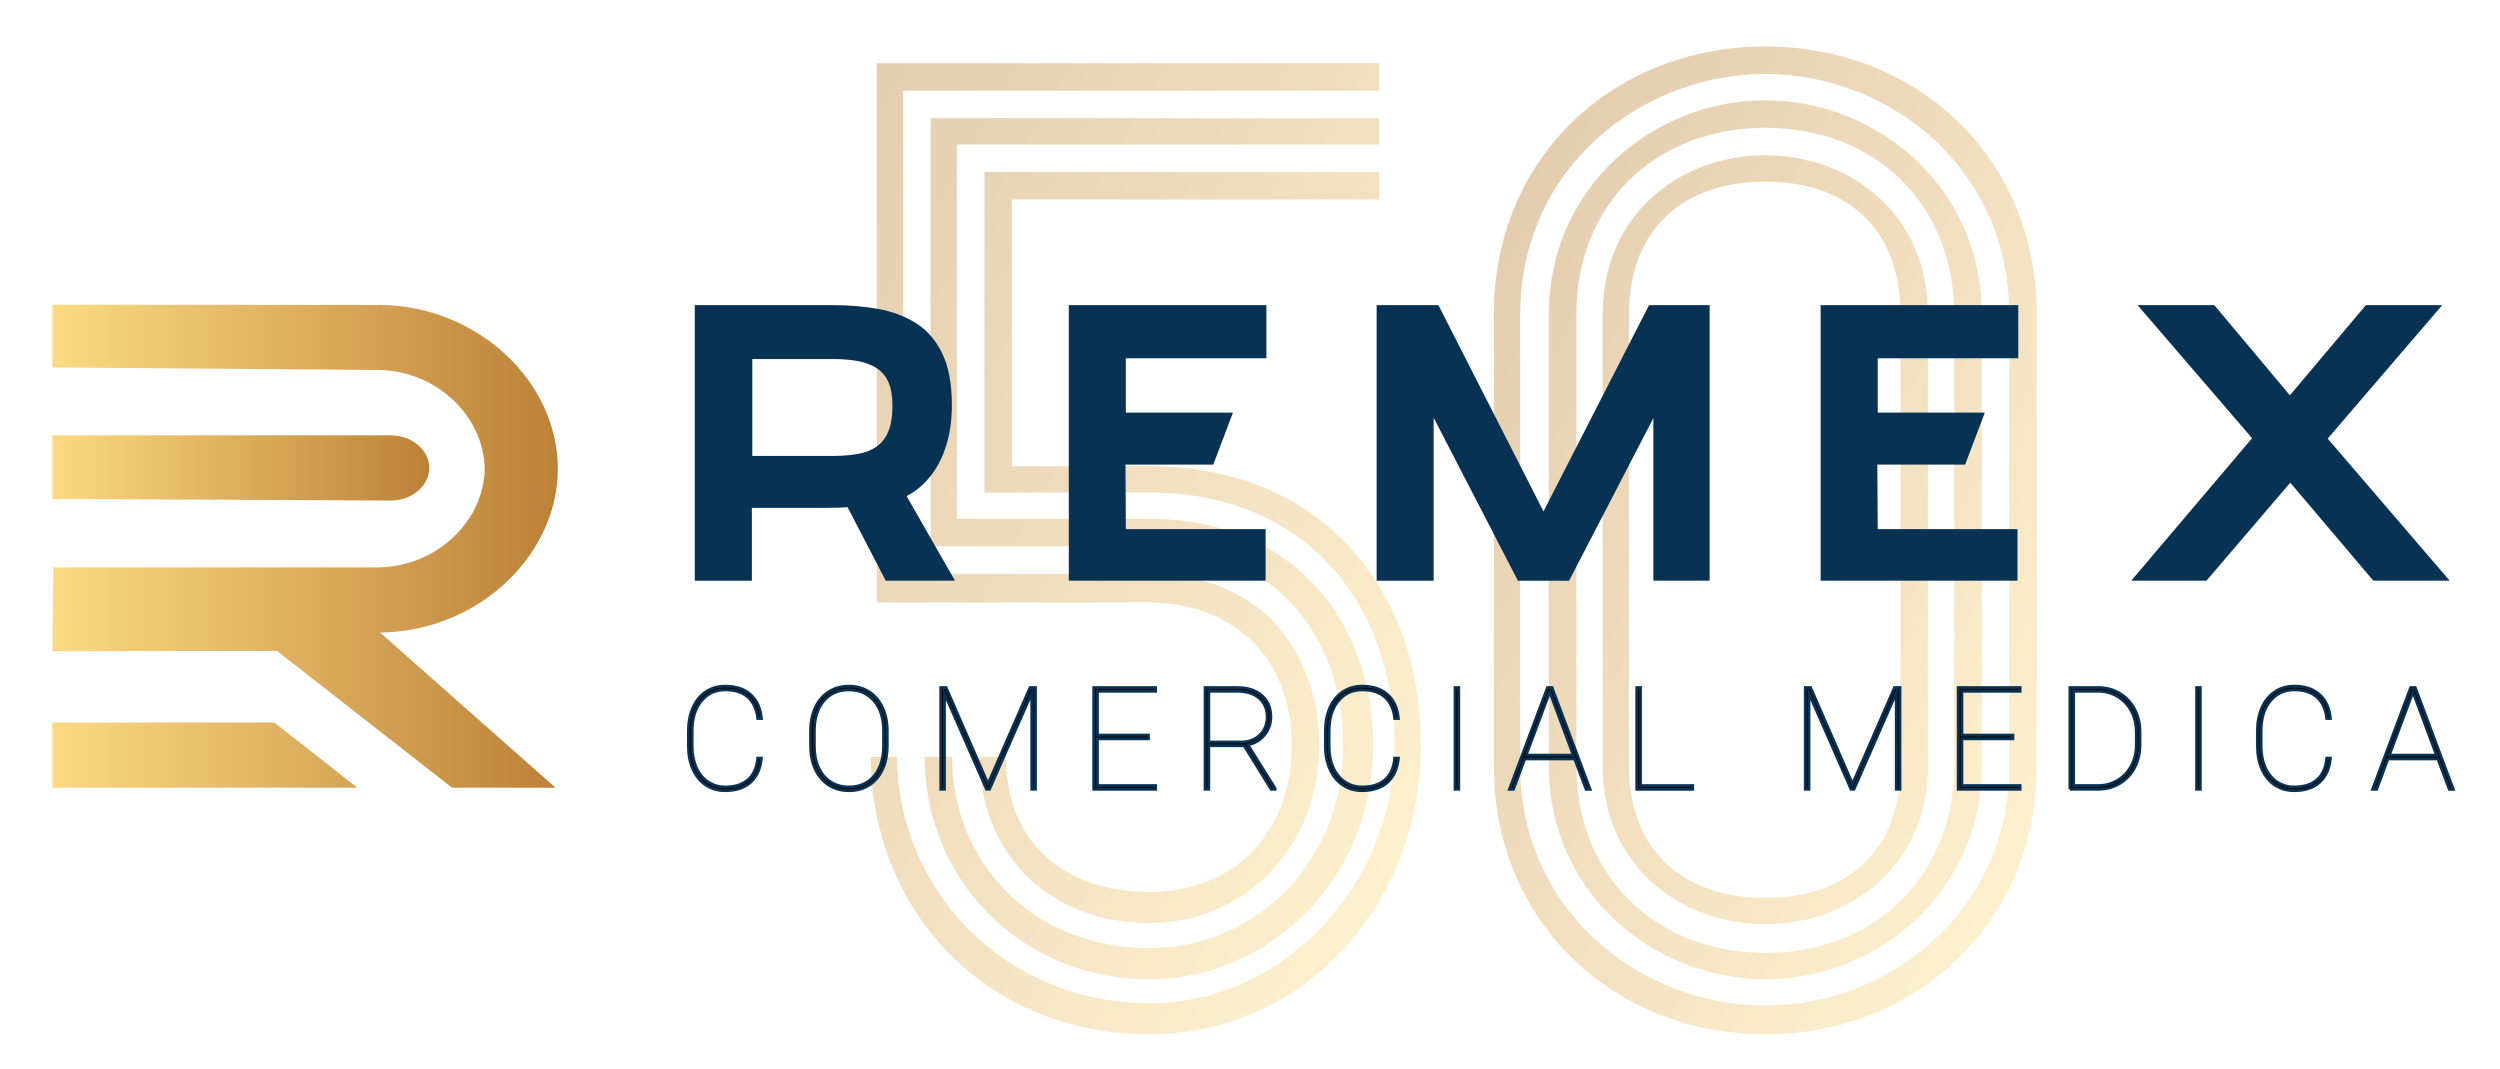 <?xml version="1.0" encoding="utf-8"?>
<!-- Generator: Adobe Illustrator 16.0.0, SVG Export Plug-In . SVG Version: 6.00 Build 0)  -->
<!DOCTYPE svg PUBLIC "-//W3C//DTD SVG 1.1//EN" "http://www.w3.org/Graphics/SVG/1.1/DTD/svg11.dtd">
<svg version="1.1" id="Capa_4" xmlns="http://www.w3.org/2000/svg" xmlns:xlink="http://www.w3.org/1999/xlink" x="0px" y="0px"
	 width="180px" height="77px" viewBox="-0.167 0.083 180 77" enable-background="new -0.167 0.083 180 77" xml:space="preserve">
<g>
	<g id="_x35_0_2_" opacity="0.4">
		<linearGradient id="SVGID_1_" gradientUnits="userSpaceOnUse" x1="107.332" y1="50.76" x2="54.081" y2="20.015">
			<stop  offset="0" style="stop-color:#FBDA83"/>
			<stop  offset="1" style="stop-color:#BC8138"/>
		</linearGradient>
		<path fill="url(#SVGID_1_)" d="M64.424,54.571c0,9.301,7.494,17.736,18.168,17.736c9.816,0,17.649-8.694,17.649-18.594
			c0-9.99-6.284-18.17-17.649-18.17h-11.88V12.47h28.41v1.98H72.689v19.2h9.903c12.57,0,19.543,9.041,19.543,20.064
			c0,11.452-8.352,20.836-19.543,20.836c-12.056,0-20.063-9.215-20.063-19.979H64.424z M72.259,54.571
			c0,6.027,4.049,9.732,10.334,9.732c6.114,0,10.246-4.222,10.246-10.59c0-6.115-4.046-10.246-10.335-10.246H62.96V4.635h36.162
			v1.98H64.858V41.4h17.735c7.921,0,12.225,5.511,12.225,12.397c0,7.232-5.337,12.745-12.225,12.745
			c-7.403,0-12.228-5.167-12.228-11.971H72.259z M68.385,54.571c0,7.666,5.854,13.778,14.208,13.778
			c7.835,0,13.947-6.371,13.947-14.553c0-8.009-5.079-14.376-13.947-14.376H66.835V8.595h32.287v1.895H68.729v26.948h13.864
			c10.246,0,16.101,7.318,16.101,16.276c0,9.814-7.576,16.874-16.101,16.874c-9.384,0-16.186-7.319-16.186-16.017H68.385z"/>
		<linearGradient id="SVGID_2_" gradientUnits="userSpaceOnUse" x1="150.988" y1="52.867" x2="102.872" y2="25.087">
			<stop  offset="0" style="stop-color:#FBDA83"/>
			<stop  offset="1" style="stop-color:#BC8138"/>
		</linearGradient>
		<path fill="url(#SVGID_2_)" d="M146.479,55.262c0,11.28-8.694,19.288-19.546,19.288c-10.845,0-19.543-8.008-19.543-19.288V22.716
			c0-11.367,8.698-19.287,19.543-19.287c10.852,0,19.546,7.92,19.546,19.287V55.262z M144.498,22.716
			c0-10.503-8.61-17.306-17.565-17.306c-8.952,0-17.645,6.803-17.645,17.306v32.545c0,10.418,8.693,17.221,17.645,17.221
			c8.955,0,17.565-6.803,17.565-17.221V22.716z M142.518,55.262c0,9.124-7.578,15.326-15.585,15.326
			c-8.005,0-15.585-6.202-15.585-15.326V22.716c0-9.214,7.58-15.412,15.585-15.412c8.007,0,15.585,6.198,15.585,15.412V55.262z
			 M140.537,22.716c0-7.923-5.683-13.431-13.604-13.431c-7.921,0-13.601,5.508-13.601,13.431v32.545
			c0,7.834,5.68,13.432,13.601,13.432c7.922,0,13.604-5.598,13.604-13.432V22.716z M138.644,55.262
			c0,7.061-5.509,11.363-11.711,11.363c-6.195,0-11.708-4.303-11.708-11.363V22.716c0-7.147,5.513-11.453,11.708-11.453
			c6.202,0,11.711,4.306,11.711,11.453V55.262z M136.668,22.716c0-6.027-3.706-9.557-9.735-9.557c-6.026,0-9.814,3.529-9.814,9.557
			v32.545c0,5.94,3.788,9.471,9.814,9.471c6.029,0,9.735-3.53,9.735-9.471V22.716z"/>
	</g>
	<g id="Advent_Pro_UltraExpanded_Extrabold_1_">
		<path fill="#073254" d="M63.038,22.322c1.021,0.181,1.933,0.521,2.735,1.021c0.804,0.501,1.436,1.229,1.899,2.183
			c0.463,0.954,0.695,2.196,0.695,3.727c0,1.059-0.132,2.018-0.397,2.876c-0.265,0.86-0.643,1.601-1.134,2.225
			c-0.491,0.623-1.067,1.105-1.729,1.446l3.486,6.093h-4.988l-2.75-5.299c-0.152,0.02-0.388,0.033-0.709,0.042
			c-0.321,0.01-0.633,0.014-0.935,0.014s-0.511,0-0.623,0h-4.621v5.244h-4.109v-19.84h9.977
			C60.951,22.053,62.019,22.144,63.038,22.322z M61.594,32.767c0.529-0.094,0.978-0.269,1.347-0.524
			c0.368-0.256,0.652-0.619,0.849-1.091c0.199-0.472,0.298-1.097,0.298-1.872c0-0.697-0.1-1.265-0.298-1.701
			c-0.197-0.434-0.486-0.769-0.863-1.005c-0.379-0.236-0.828-0.402-1.347-0.497c-0.519-0.095-1.101-0.142-1.743-0.142h-5.838v6.973
			h5.838C60.479,32.909,61.064,32.862,61.594,32.767z"/>
		<path fill="#073254" d="M76.786,22.053h14.228v3.827h-10.12v3.911h7.712l-1.418,3.741h-6.32l0.026,4.647h10.063v3.714h-14.17
			V22.053z"/>
		<path fill="#073254" d="M110.965,36.904l7.599-14.851h4.362v19.84h-4.052V30.188l-6.067,11.706h-3.684l-6.066-11.734v11.734H98.95
			v-19.84h4.45L110.965,36.904z"/>
		<path fill="#073254" d="M130.921,22.053h14.229v3.827h-10.12v3.911h7.711l-1.419,3.741H135l0.029,4.647h10.063v3.714h-14.172
			V22.053z"/>
		<path fill="#073254" d="M170.177,22.053h5.496l-8.248,9.609l8.785,10.231h-5.497l-5.981-7.058l-6.034,7.058h-5.416l8.701-10.26
			l-8.246-9.58h5.526l5.442,6.491L170.177,22.053z"/>
	</g>
	<g id="roboto_thin_1_">
		<path stroke="#073254" stroke-width="0.2" stroke-miterlimit="10" d="M54.657,54.67c-0.07,0.752-0.33,1.333-0.779,1.738
			c-0.45,0.404-1.06,0.605-1.832,0.605c-0.52,0-0.981-0.131-1.381-0.396c-0.402-0.263-0.712-0.636-0.933-1.122
			c-0.223-0.485-0.334-1.037-0.337-1.663v-1.132c0-0.624,0.109-1.181,0.327-1.672c0.218-0.494,0.529-0.872,0.933-1.142
			c0.405-0.267,0.869-0.403,1.393-0.403c0.765,0,1.374,0.202,1.827,0.606c0.453,0.4,0.715,0.979,0.785,1.73h-0.271
			c-0.076-0.674-0.312-1.186-0.704-1.539c-0.394-0.35-0.938-0.525-1.636-0.525c-0.712,0-1.286,0.269-1.723,0.806
			c-0.439,0.536-0.657,1.256-0.657,2.159v1.075c0,0.577,0.096,1.088,0.292,1.535c0.194,0.443,0.474,0.79,0.837,1.038
			c0.364,0.248,0.781,0.374,1.251,0.374c0.701,0,1.249-0.173,1.643-0.522c0.394-0.343,0.626-0.859,0.697-1.552H54.657z"/>
		<path stroke="#073254" stroke-width="0.2" stroke-miterlimit="10" d="M63.717,53.797c0,0.637-0.112,1.196-0.339,1.684
			c-0.227,0.488-0.549,0.868-0.969,1.133c-0.419,0.269-0.902,0.4-1.45,0.4c-0.824,0-1.492-0.292-2.003-0.881
			c-0.51-0.586-0.764-1.378-0.764-2.374v-1.058c0-0.629,0.113-1.191,0.34-1.68c0.227-0.492,0.55-0.867,0.971-1.136
			c0.421-0.265,0.903-0.401,1.446-0.401c0.547,0,1.031,0.137,1.453,0.401c0.421,0.269,0.745,0.645,0.974,1.137
			c0.228,0.492,0.342,1.051,0.342,1.679V53.797z M63.446,52.692c0-0.886-0.225-1.598-0.675-2.133
			c-0.449-0.534-1.056-0.803-1.822-0.803c-0.754,0-1.356,0.266-1.807,0.799c-0.449,0.53-0.673,1.254-0.673,2.172v1.069
			c0,0.586,0.101,1.102,0.304,1.549c0.204,0.448,0.492,0.792,0.869,1.034c0.375,0.243,0.814,0.364,1.317,0.364
			c0.766,0,1.37-0.269,1.818-0.801c0.445-0.534,0.669-1.262,0.669-2.185V52.692z"/>
		<path stroke="#073254" stroke-width="0.2" stroke-miterlimit="10" d="M67.954,49.586l3.015,6.93l3.024-6.93h0.397v7.327h-0.271
			v-6.926l-3.041,6.926h-0.216l-3.025-6.889v6.889h-0.271v-7.327H67.954z"/>
		<path stroke="#073254" stroke-width="0.2" stroke-miterlimit="10" d="M82.524,53.28h-3.674v3.363h4.188v0.27h-4.459v-7.327h4.459
			v0.27h-4.188v3.153h3.674V53.28z"/>
		<path stroke="#073254" stroke-width="0.2" stroke-miterlimit="10" d="M89.41,53.778h-2.542v3.135h-0.272v-7.327h2.336
			c0.734,0,1.319,0.188,1.753,0.569c0.435,0.38,0.651,0.893,0.651,1.546c0,0.499-0.155,0.935-0.466,1.311
			c-0.31,0.374-0.705,0.604-1.186,0.696l1.958,3.137v0.068h-0.286L89.41,53.778z M86.868,53.507h2.31
			c0.564,0,1.021-0.17,1.367-0.513c0.347-0.342,0.521-0.773,0.521-1.293c0-0.57-0.193-1.021-0.576-1.352
			c-0.384-0.327-0.912-0.494-1.579-0.494h-2.043V53.507z"/>
		<path stroke="#073254" stroke-width="0.2" stroke-miterlimit="10" d="M100.522,54.67c-0.072,0.752-0.331,1.333-0.781,1.738
			c-0.449,0.404-1.059,0.605-1.832,0.605c-0.519,0-0.981-0.131-1.38-0.396c-0.402-0.263-0.712-0.636-0.935-1.122
			c-0.22-0.485-0.334-1.037-0.336-1.663v-1.132c0-0.624,0.108-1.181,0.327-1.672c0.218-0.494,0.529-0.872,0.934-1.142
			c0.404-0.267,0.869-0.403,1.391-0.403c0.766,0,1.374,0.202,1.828,0.606c0.454,0.4,0.713,0.979,0.785,1.73h-0.273
			c-0.078-0.674-0.313-1.186-0.703-1.539c-0.393-0.35-0.938-0.525-1.637-0.525c-0.711,0-1.286,0.269-1.723,0.806
			c-0.438,0.536-0.657,1.256-0.657,2.159v1.075c0,0.577,0.097,1.088,0.291,1.535c0.196,0.443,0.475,0.79,0.838,1.038
			c0.364,0.248,0.781,0.374,1.25,0.374c0.703,0,1.25-0.173,1.645-0.522c0.394-0.343,0.625-0.859,0.695-1.552H100.522z"/>
		<path stroke="#073254" stroke-width="0.2" stroke-miterlimit="10" d="M104.866,56.913h-0.273v-7.327h0.273V56.913z"/>
		<path stroke="#073254" stroke-width="0.2" stroke-miterlimit="10" d="M113.207,54.726h-3.588l-0.815,2.188h-0.296l2.741-7.327
			h0.332l2.744,7.327h-0.298L113.207,54.726z M109.719,54.453h3.385l-1.69-4.541L109.719,54.453z"/>
		<path stroke="#073254" stroke-width="0.2" stroke-miterlimit="10" d="M117.952,56.644h3.76v0.27h-4.035v-7.327h0.275V56.644z"/>
		<path stroke="#073254" stroke-width="0.2" stroke-miterlimit="10" d="M130.197,49.586l3.016,6.93l3.023-6.93h0.398v7.327h-0.272
			v-6.926l-3.041,6.926h-0.215l-3.024-6.889v6.889h-0.271v-7.327H130.197z"/>
		<path stroke="#073254" stroke-width="0.2" stroke-miterlimit="10" d="M144.767,53.28h-3.675v3.363h4.19v0.27h-4.46v-7.327h4.46
			v0.27h-4.19v3.153h3.675V53.28z"/>
		<path stroke="#073254" stroke-width="0.2" stroke-miterlimit="10" d="M148.866,56.913v-7.327h2.025
			c0.567,0,1.084,0.134,1.539,0.401c0.462,0.27,0.822,0.648,1.084,1.13c0.264,0.486,0.396,1.029,0.401,1.63v0.951
			c0,0.611-0.127,1.16-0.385,1.648c-0.255,0.492-0.612,0.874-1.075,1.149c-0.458,0.275-0.971,0.413-1.538,0.417H148.866z
			 M149.137,49.855v6.788h1.755c0.515,0,0.981-0.126,1.401-0.377c0.422-0.248,0.751-0.599,0.99-1.046
			c0.238-0.449,0.359-0.947,0.36-1.491v-0.942c0-0.548-0.116-1.044-0.35-1.49c-0.229-0.445-0.556-0.795-0.975-1.051
			c-0.417-0.252-0.879-0.38-1.387-0.391H149.137z"/>
		<path stroke="#073254" stroke-width="0.2" stroke-miterlimit="10" d="M158.257,56.913h-0.271v-7.327h0.271V56.913z"/>
		<path stroke="#073254" stroke-width="0.2" stroke-miterlimit="10" d="M167.628,54.67c-0.071,0.752-0.331,1.333-0.78,1.738
			c-0.451,0.404-1.06,0.605-1.832,0.605c-0.521,0-0.98-0.131-1.382-0.396c-0.399-0.263-0.711-0.636-0.935-1.122
			c-0.219-0.485-0.33-1.037-0.337-1.663v-1.132c0-0.624,0.111-1.181,0.326-1.672c0.221-0.494,0.532-0.872,0.935-1.142
			c0.407-0.267,0.87-0.403,1.393-0.403c0.765,0,1.372,0.202,1.827,0.606c0.451,0.4,0.714,0.979,0.785,1.73h-0.272
			c-0.076-0.674-0.311-1.186-0.705-1.539c-0.393-0.35-0.939-0.525-1.635-0.525c-0.711,0-1.286,0.269-1.725,0.806
			c-0.438,0.536-0.656,1.256-0.656,2.159v1.075c0,0.577,0.098,1.088,0.291,1.535c0.195,0.443,0.476,0.79,0.839,1.038
			c0.366,0.248,0.781,0.374,1.251,0.374c0.703,0,1.247-0.173,1.644-0.522c0.395-0.343,0.626-0.859,0.696-1.552H167.628z"/>
		<path stroke="#073254" stroke-width="0.2" stroke-miterlimit="10" d="M175.357,54.726h-3.588l-0.815,2.188h-0.299l2.743-7.327
			h0.334l2.743,7.327h-0.297L175.357,54.726z M171.87,54.453h3.386l-1.689-4.541L171.87,54.453z"/>
	</g>
	<g id="R_7_" display="none">
		<defs>
			<path id="SVGID_3_" d="M4.991,40.232v-3.586h21.734c0.973,0,1.77-0.796,1.77-1.769c0-0.972-0.799-1.771-1.77-1.771L4.991,33.11
				v-3.587h21.984c2.842,0.072,5.066,2.566,5.104,5.362c-0.038,2.792-2.27,5.278-5.116,5.347H4.991z M4.991,21.179h35.812v35.814
				H4.991V52.19h20.436l-3.537-3.538H4.991V43.77h17.084l8.421,8.42h5.012l-8.494-8.417l0.338-0.018
				c4.609-0.248,8.266-4.3,8.266-8.878c0-4.672-3.807-8.787-8.524-8.887L4.991,25.983V21.179z"/>
		</defs>
		<clipPath id="SVGID_4_" display="inline">
			<use xlink:href="#SVGID_3_"  overflow="visible"/>
		</clipPath>
		<linearGradient id="SVGID_5_" gradientUnits="userSpaceOnUse" x1="40.804" y1="56.992" x2="4.991" y2="21.179">
			<stop  offset="0" style="stop-color:#FBDA83"/>
			<stop  offset="1" style="stop-color:#BC8138"/>
		</linearGradient>
		<rect x="4.991" y="21.179" display="inline" clip-path="url(#SVGID_4_)" fill="url(#SVGID_5_)" width="35.812" height="35.814"/>
	</g>
</g>
<g>
	<linearGradient id="SVGID_6_" gradientUnits="userSpaceOnUse" x1="3.603" y1="33.774" x2="30.738" y2="33.774">
		<stop  offset="0" style="stop-color:#FBDA83"/>
		<stop  offset="1" style="stop-color:#BC8138"/>
	</linearGradient>
	<path fill-rule="evenodd" clip-rule="evenodd" fill="url(#SVGID_6_)" d="M3.603,31.427v4.581l24.368,0.114
		c1.521,0,2.768-1.058,2.768-2.348c0-1.289-1.246-2.347-2.768-2.347H3.603z"/>
	<linearGradient id="R_1_" gradientUnits="userSpaceOnUse" x1="3.602" y1="39.411" x2="39.997" y2="39.411">
		<stop  offset="0" style="stop-color:#FBDA83"/>
		<stop  offset="1" style="stop-color:#BC8138"/>
	</linearGradient>
	<path id="R_2_" fill-rule="evenodd" clip-rule="evenodd" fill="url(#R_1_)" d="M3.602,52.105v4.693h21.956l-5.977-4.693H3.602z
		 M3.671,40.934l-0.069,6.035l16.174-0.021l12.604,9.851h7.454L27.202,45.631l0.504-0.022c6.854-0.332,12.291-5.708,12.291-11.78
		c0-6.199-5.662-11.661-12.677-11.792L3.602,22.022v4.517l23.541,0.185c4.228,0.092,7.535,3.405,7.589,7.114
		c-0.054,3.705-3.375,7.003-7.605,7.096H3.671z"/>
</g>
</svg>

